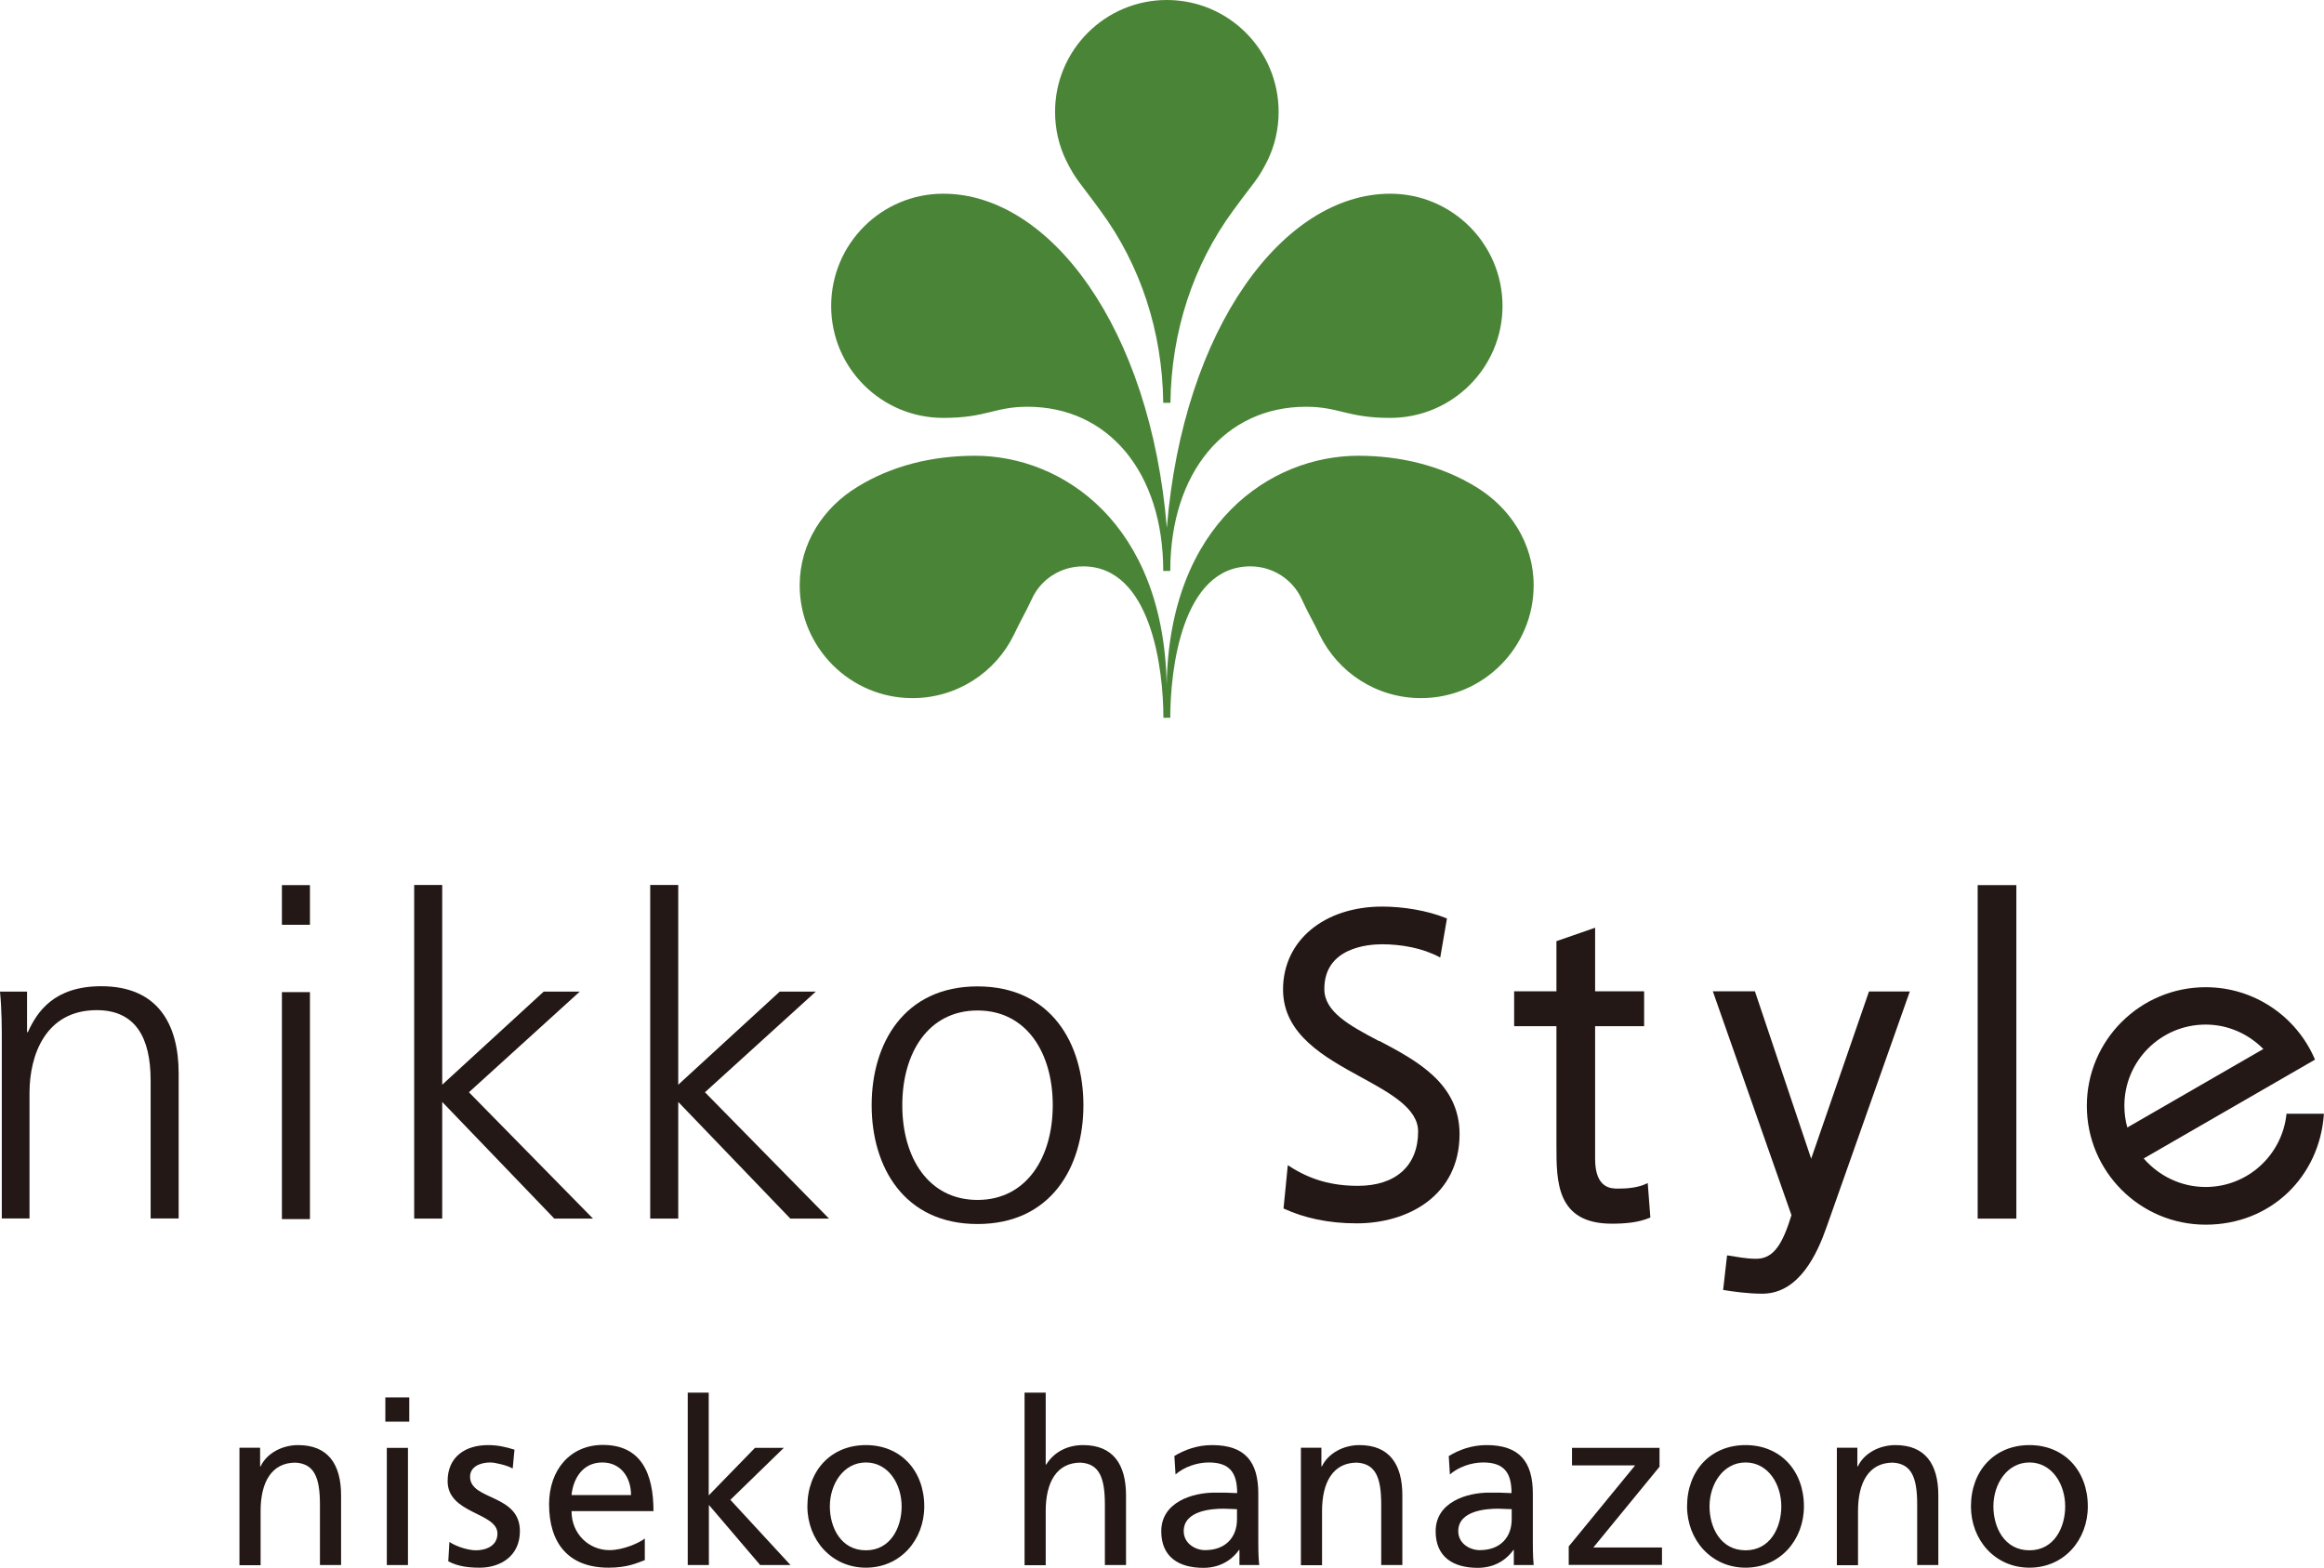 <?xml version="1.0" encoding="UTF-8"?>
<svg id="_レイヤー_2" data-name="レイヤー 2" xmlns="http://www.w3.org/2000/svg" viewBox="0 0 141.79 95.66">
  <defs>
    <style>
      .cls-1 {
        fill: #4a8537;
      }

      .cls-1, .cls-2 {
        stroke-width: 0px;
      }

      .cls-2 {
        fill: #231815;
      }
    </style>
  </defs>
  <g id="_レイヤー_" data-name="&amp;lt;レイヤー&amp;gt;">
    <g>
      <g>
        <g>
          <path class="cls-1" d="m71.19,0c3.77,0,6.82,3.06,6.82,6.82,0,1.07-.24,2.09-.69,3-.6,1.19-.76,1.21-2.1,3.05-2.41,3.29-3.76,7.34-3.81,11.71h-.44c-.05-4.37-1.4-8.42-3.82-11.71-1.34-1.84-1.49-1.86-2.09-3.05-.45-.91-.69-1.93-.69-3,0-3.76,3.05-6.82,6.82-6.82"/>
          <path class="cls-1" d="m71.4,34.84c0-6.03,3.36-10.02,8.28-10.02,2.03,0,2.5.68,5.14.68,3.78,0,6.85-3.06,6.85-6.83s-3.06-6.85-6.85-6.85c-6.5,0-12.63,8.16-13.63,20.39-1.01-12.23-7.15-20.39-13.64-20.39-3.77,0-6.84,3.06-6.84,6.85s3.07,6.83,6.84,6.83c2.65,0,3.11-.68,5.14-.68,4.92,0,8.28,3.99,8.28,10.02h.44"/>
          <path class="cls-1" d="m71.4,43.8c0-2.94.71-9.24,4.89-9.24,1.38,0,2.58.81,3.12,1.98.43.94.63,1.22,1.1,2.19,1.11,2.29,3.46,3.87,6.19,3.87,3.79,0,6.87-3.09,6.87-6.88,0-2.59-1.46-4.76-3.52-6.01-2.09-1.28-4.57-1.9-7.18-1.9-5.34,0-11.51,4.13-11.69,13.96-.19-9.82-6.35-13.96-11.69-13.96-2.62,0-5.09.61-7.18,1.9-2.06,1.25-3.52,3.42-3.52,6.01,0,3.79,3.08,6.88,6.88,6.88,2.72,0,5.08-1.58,6.19-3.87.46-.97.66-1.25,1.1-2.19.53-1.17,1.73-1.98,3.12-1.98,4.17,0,4.9,6.3,4.9,9.24h.44"/>
        </g>
        <g>
          <g>
            <path class="cls-2" d="m.11,63.77c0-1.06,0-2.14-.11-3.26h1.65v2.47h.05c.57-1.25,1.6-2.8,4.48-2.8,3.42,0,4.72,2.28,4.72,5.32v8.85h-1.71v-8.42c0-2.61-.92-4.29-3.29-4.29-3.12,0-4.1,2.74-4.1,5.05v7.66H.11v-10.59"/>
            <path class="cls-2" d="m18.91,56.43h-1.71v-2.42h1.71v2.42Zm-1.71,4.11h1.71v13.85h-1.71v-13.85Z"/>
            <polygon class="cls-2" points="25.27 54 26.98 54 26.98 66.19 33.17 60.51 35.37 60.51 28.61 66.65 36.18 74.36 33.82 74.36 26.98 67.24 26.98 74.36 25.27 74.36 25.27 54"/>
            <polygon class="cls-2" points="39.67 54 41.38 54 41.38 66.19 47.57 60.51 49.77 60.51 43.01 66.65 50.58 74.36 48.22 74.36 41.38 67.24 41.38 74.36 39.67 74.36 39.67 54"/>
            <path class="cls-2" d="m59.64,60.19c4.48,0,6.46,3.47,6.46,7.25s-1.98,7.25-6.46,7.25-6.46-3.48-6.46-7.25,1.98-7.25,6.46-7.25m0,13.03c2.98,0,4.59-2.58,4.59-5.78s-1.6-5.78-4.59-5.78-4.59,2.57-4.59,5.78,1.6,5.78,4.59,5.78"/>
          </g>
          <g>
            <path class="cls-2" d="m139.5,67.94v.05c-.27,2.5-2.37,4.44-4.93,4.44-1.51,0-2.86-.68-3.78-1.74l10.45-6.03-.02-.05c-1.11-2.57-3.67-4.37-6.65-4.37-4,0-7.25,3.24-7.25,7.24s3.24,7.25,7.25,7.25,6.94-2.96,7.21-6.71v-.06s-2.28,0-2.28,0Zm-9.71.86c-.12-.42-.18-.87-.18-1.33,0-2.73,2.22-4.95,4.96-4.95,1.38,0,2.62.58,3.52,1.49l-8.3,4.79Z"/>
            <path class="cls-2" d="m110.5,70.7l-3.43-10.21h-2.57l.03.08s4.4,12.52,4.77,13.58c-.53,1.72-1.06,2.62-2.08,2.66-.04,0-.09,0-.13,0-.53,0-1.16-.12-1.66-.2h-.06s-.24,2.11-.24,2.11h.05c.52.09,1.49.22,2.27.22.06,0,.11,0,.16,0,2.17-.06,3.26-2.43,3.83-4.06l5.08-14.38h-2.49l-3.53,10.21Z"/>
            <path class="cls-2" d="m84.14,63.53h0s0,0,0,0c-1.82-.96-3.35-1.79-3.34-3.19,0-2.52,2.67-2.72,3.52-2.72,1.21,0,2.47.24,3.48.77l.07.04.41-2.38-.04-.02c-1.17-.48-2.67-.71-3.9-.71-3.55,0-6.06,2.07-6.06,5.06,0,2.75,2.55,4.14,4.76,5.35,1.81.99,3.49,1.92,3.48,3.32,0,2.08-1.36,3.31-3.67,3.31-1.57,0-2.9-.36-4.2-1.21l-.08-.05-.26,2.64.04.02c1.2.55,2.66.89,4.43.89,3.11,0,6.26-1.68,6.27-5.44,0-3.1-2.62-4.49-4.89-5.69Zm-.03.05h0s0,0,0,0Z"/>
            <path class="cls-2" d="m100.44,72.23c-.5.24-1.13.3-1.74.3-.36-.01-1.37.03-1.38-1.79v-8.12h2.99v-2.13h-2.99v-3.88l-2.36.82v3.06h-2.58v2.13h2.58v7.3c0,2.18,0,4.74,3.36,4.75.84,0,1.64-.07,2.33-.36l.04-.02-.16-2.1-.08.04Z"/>
            <polygon class="cls-2" points="120.66 74.36 120.71 74.36 123.02 74.36 123.02 54.01 120.66 54.01 120.66 74.36"/>
          </g>
        </g>
      </g>
      <g>
        <path class="cls-2" d="m14.62,88.34h1.25v1.14h.03c.38-.81,1.32-1.3,2.29-1.3,1.81,0,2.62,1.15,2.62,3.07v4.25h-1.29v-3.7c0-1.67-.36-2.48-1.49-2.55-1.47,0-2.13,1.21-2.13,2.95v3.31h-1.29v-7.15Z"/>
        <path class="cls-2" d="m24.97,86.75h-1.46v-1.48h1.46v1.48Zm-1.37,1.6h1.29v7.15h-1.29v-7.15Z"/>
        <path class="cls-2" d="m27.42,94.09c.51.34,1.24.51,1.61.51.59,0,1.32-.25,1.32-1.02,0-1.3-3.04-1.19-3.04-3.2,0-1.49,1.08-2.2,2.47-2.2.6,0,1.1.12,1.61.28l-.11,1.15c-.29-.18-1.06-.37-1.36-.37-.66,0-1.24.28-1.24.87,0,1.46,3.04,1.04,3.04,3.32,0,1.53-1.2,2.23-2.45,2.23-.66,0-1.33-.07-1.92-.39l.07-1.18Z"/>
        <path class="cls-2" d="m39.34,95.2c-.49.18-1.06.46-2.21.46-2.49,0-3.63-1.54-3.63-3.87,0-2.12,1.31-3.62,3.28-3.62,2.34,0,3.09,1.74,3.09,4.04h-5c0,1.42,1.09,2.38,2.31,2.38.85,0,1.84-.45,2.16-.71v1.32Zm-.84-3.97c0-1.09-.63-1.99-1.75-1.99-1.26,0-1.79,1.07-1.88,1.99h3.63Z"/>
        <path class="cls-2" d="m41.95,84.98h1.29v6.27l2.82-2.9h1.76l-3.26,3.17,3.67,3.98h-1.85l-3.13-3.67v3.67h-1.29v-10.51Z"/>
        <path class="cls-2" d="m52.83,88.18c2.13,0,3.56,1.57,3.56,3.74,0,2.05-1.46,3.74-3.56,3.74s-3.57-1.7-3.57-3.74c0-2.17,1.43-3.74,3.57-3.74Zm0,6.42c1.51,0,2.18-1.4,2.18-2.68,0-1.36-.81-2.68-2.18-2.68s-2.2,1.32-2.2,2.68c0,1.28.67,2.68,2.2,2.68Z"/>
        <path class="cls-2" d="m62.51,84.98h1.29v4.39h.03c.47-.76,1.28-1.19,2.25-1.19,1.81,0,2.62,1.15,2.62,3.07v4.25h-1.29v-3.7c0-1.67-.36-2.48-1.48-2.55-1.47,0-2.13,1.21-2.13,2.95v3.31h-1.29v-10.51Z"/>
        <path class="cls-2" d="m71.64,88.85c.65-.39,1.41-.67,2.31-.67,2.01,0,2.82,1.01,2.82,2.96v2.96c0,.81.03,1.19.06,1.4h-1.21v-.92h-.03c-.3.44-.99,1.09-2.17,1.09-1.51,0-2.57-.67-2.57-2.23,0-1.79,1.92-2.36,3.26-2.36.51,0,.87,0,1.37.03,0-1.23-.44-1.87-1.73-1.87-.73,0-1.51.28-2.03.73l-.07-1.12Zm3.83,3.24c-.27,0-.55-.03-.82-.03-.7,0-2.43.11-2.43,1.37,0,.76.72,1.16,1.3,1.16,1.28,0,1.95-.81,1.95-1.88v-.63Z"/>
        <path class="cls-2" d="m79.37,88.34h1.25v1.14h.03c.39-.81,1.32-1.3,2.29-1.3,1.81,0,2.62,1.15,2.62,3.07v4.25h-1.29v-3.7c0-1.67-.36-2.48-1.48-2.55-1.47,0-2.13,1.21-2.13,2.95v3.31h-1.29v-7.15Z"/>
        <path class="cls-2" d="m88.39,88.85c.64-.39,1.41-.67,2.31-.67,2,0,2.82,1.01,2.82,2.96v2.96c0,.81.03,1.19.05,1.4h-1.21v-.92h-.03c-.3.44-.99,1.09-2.17,1.09-1.51,0-2.57-.67-2.57-2.23,0-1.79,1.92-2.36,3.26-2.36.51,0,.87,0,1.37.03,0-1.23-.44-1.87-1.73-1.87-.73,0-1.51.28-2.03.73l-.07-1.12Zm3.83,3.24c-.28,0-.55-.03-.82-.03-.7,0-2.43.11-2.43,1.37,0,.76.71,1.16,1.31,1.16,1.28,0,1.95-.81,1.95-1.88v-.63Z"/>
        <path class="cls-2" d="m95.72,94.35l4.04-4.93h-3.85v-1.07h5.34v1.15l-4.04,4.93h4.19v1.06h-5.69v-1.15Z"/>
        <path class="cls-2" d="m106.5,88.18c2.13,0,3.56,1.57,3.56,3.74,0,2.05-1.46,3.74-3.56,3.74s-3.57-1.7-3.57-3.74c0-2.17,1.43-3.74,3.57-3.74Zm0,6.42c1.51,0,2.18-1.4,2.18-2.68,0-1.36-.81-2.68-2.18-2.68s-2.2,1.32-2.2,2.68c0,1.28.67,2.68,2.2,2.68Z"/>
        <path class="cls-2" d="m112.07,88.34h1.25v1.14h.03c.38-.81,1.32-1.3,2.29-1.3,1.81,0,2.62,1.15,2.62,3.07v4.25h-1.29v-3.7c0-1.67-.36-2.48-1.48-2.55-1.47,0-2.13,1.21-2.13,2.95v3.31h-1.29v-7.15Z"/>
        <path class="cls-2" d="m123.82,88.18c2.13,0,3.56,1.57,3.56,3.74,0,2.05-1.45,3.74-3.56,3.74s-3.57-1.7-3.57-3.74c0-2.17,1.43-3.74,3.57-3.74Zm0,6.42c1.51,0,2.18-1.4,2.18-2.68,0-1.36-.81-2.68-2.18-2.68s-2.2,1.32-2.2,2.68c0,1.28.67,2.68,2.2,2.68Z"/>
      </g>
    </g>
  </g>
</svg>